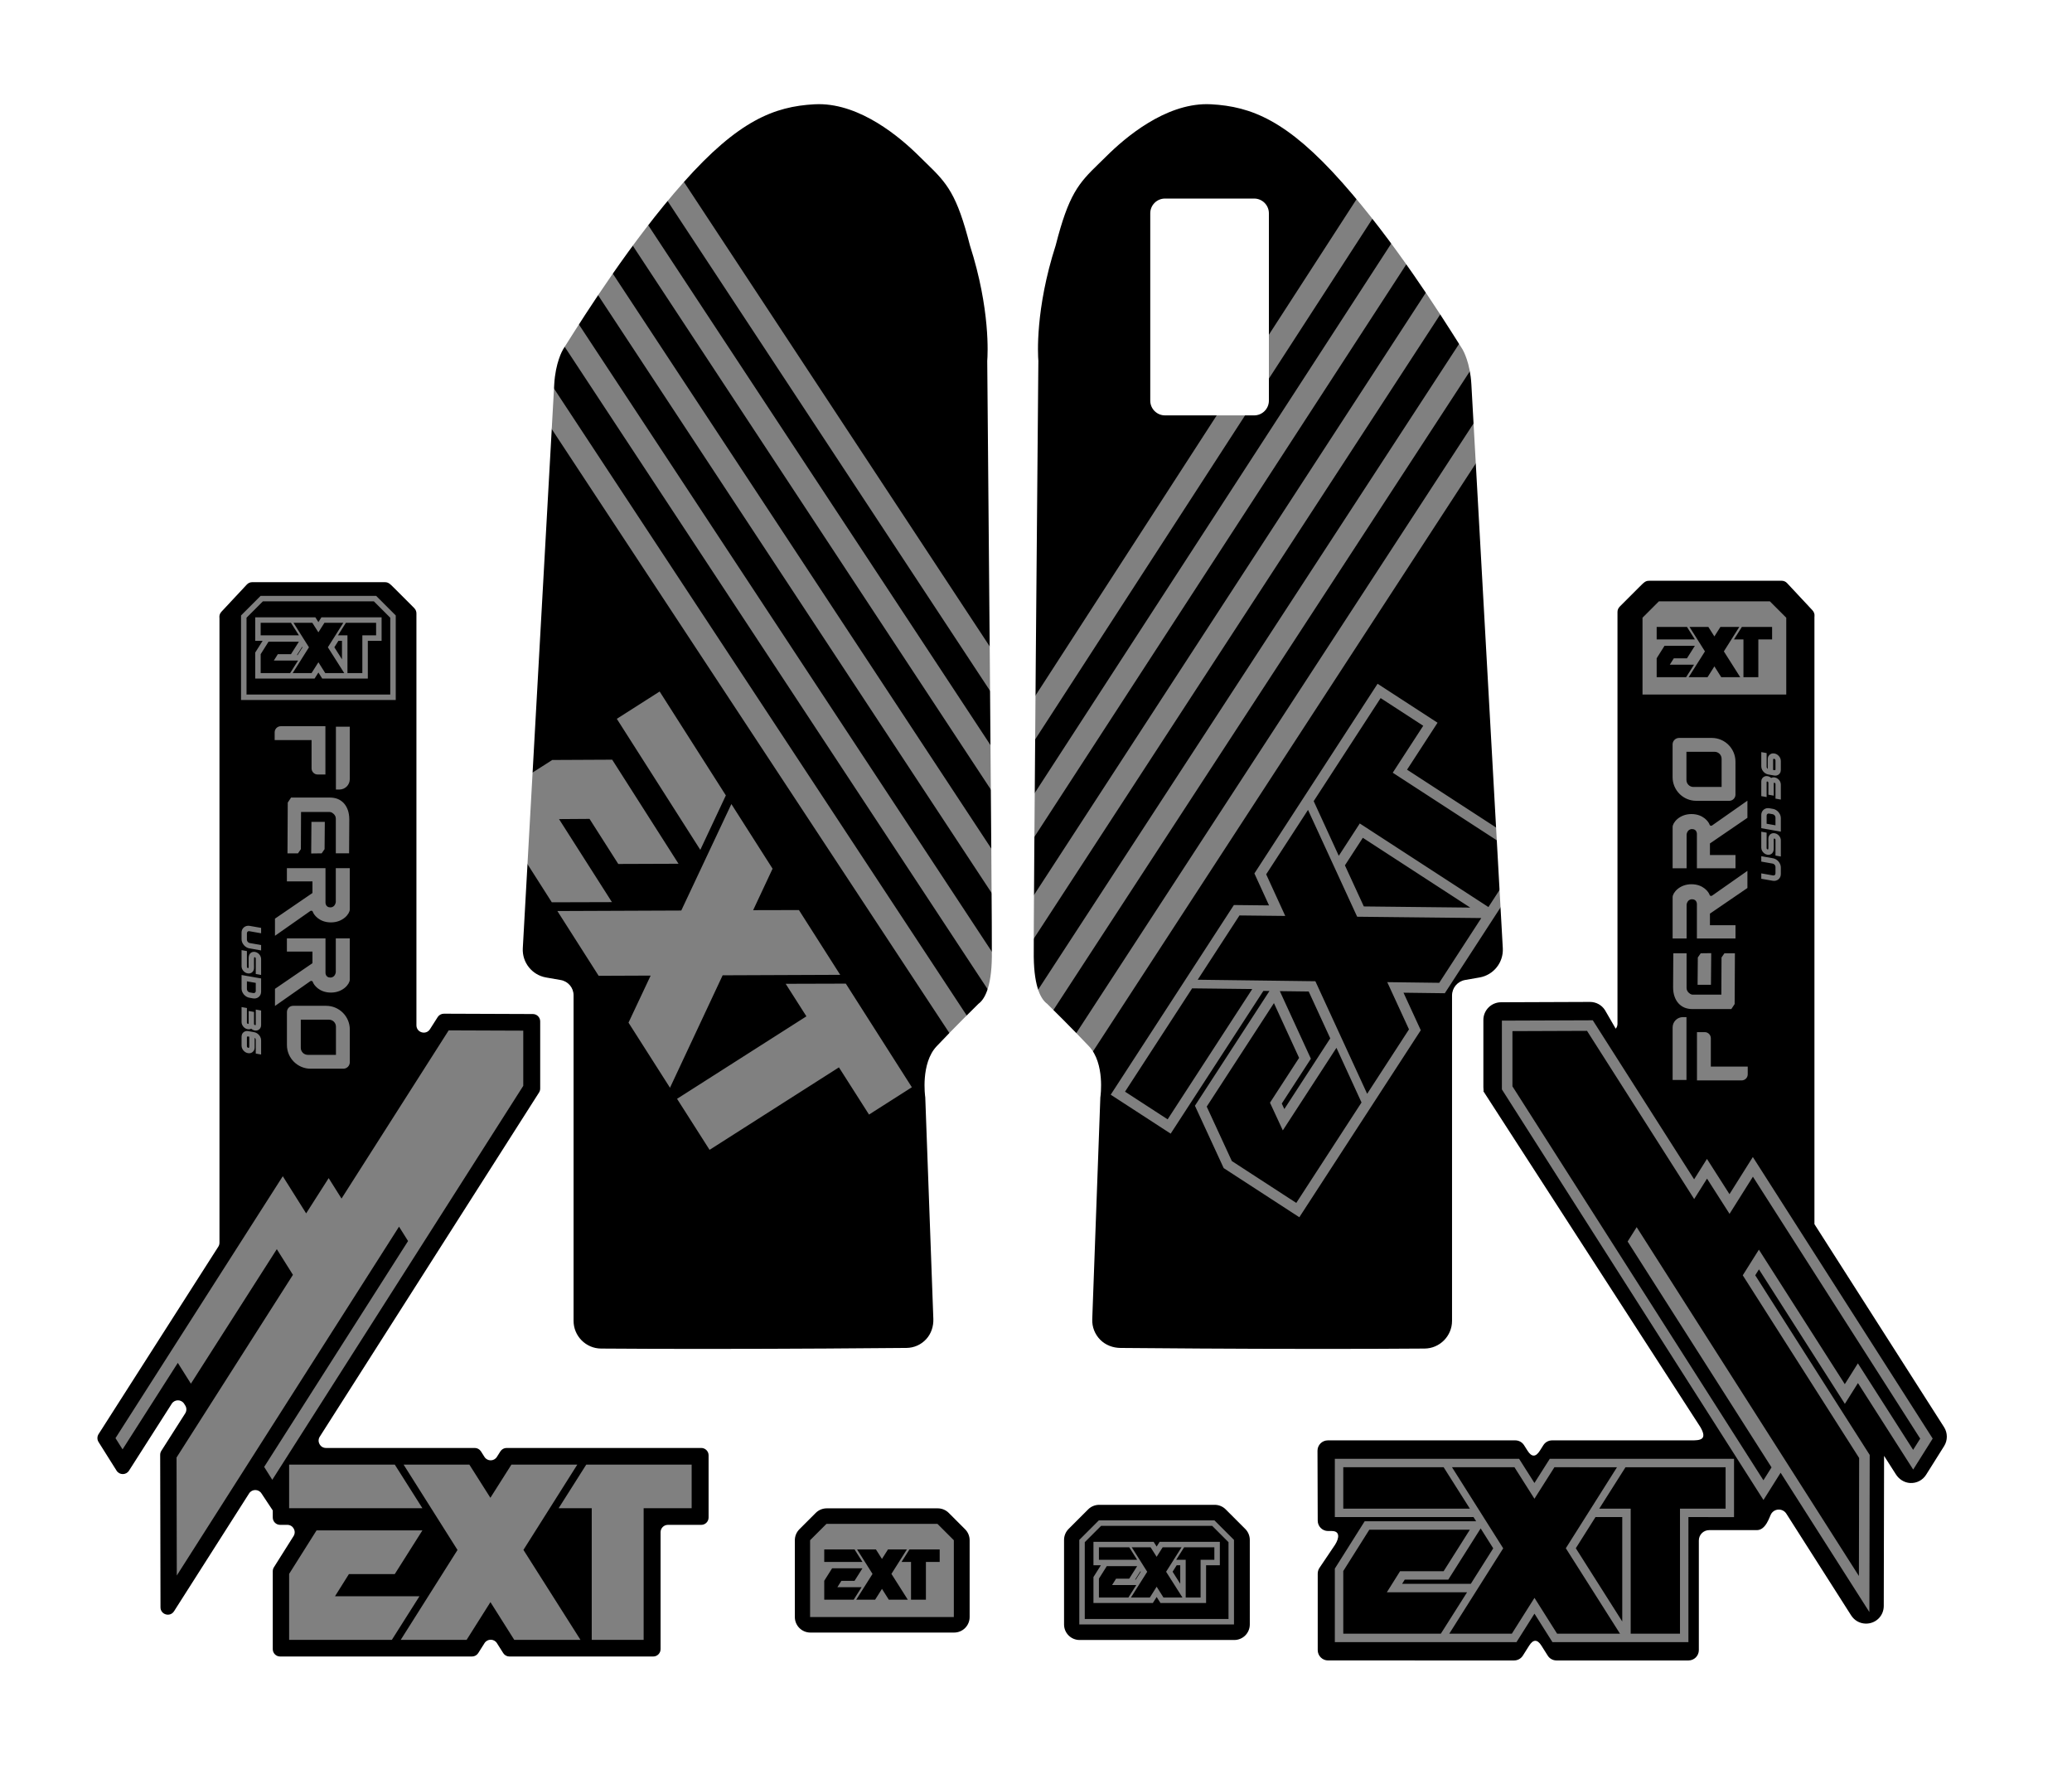 <svg xml:space="preserve" style="enable-background:new 0 0 1134.901 977.13;" viewBox="0 0 1134.901 977.13" height="977.13px" width="1134.901px" y="0px" x="0px" xmlns:xlink="http://www.w3.org/1999/xlink" xmlns="http://www.w3.org/2000/svg" version="1.1">
<rect x="0" y="0" width="1134.901" height="977.13" fill="#808080" stroke="none"/>
<style type="text/css">
	.st0{fill:#FFFFFF;}
</style>
<g id="Layer_1">
	<g id="Background">
	</g>
	<g id="Layer_7">
	</g>
	<g id="Layer_6">
	</g>
	<g id="Layer_5">
	</g>
	<g id="Layer_4">
	</g>
	<g id="Layer_3">
	</g>
	<g id="Layer_2_00000092455439926490081080000006349316879898088074_">
	</g>
	<g id="Layer_1_00000074409401794610048810000005449826379142521474_">
	</g>
</g>
<g id="OVERLAY">
	<g>
		<path d="M819.594,543.384c-2.056,0.33-3.974,1.065-5.674,2.128c-0.592,0.147-1.19,0.281-1.8,0.387
			l-6.146,1.075l-0.003,176.352c0,14.203-11.55,25.844-25.748,25.949c-17.029,0.127-35.938,0.191-56.201,0.191
			c-48.244,0-93.407-0.37-110.585-0.529c-7.149-0.066-13.748-2.779-18.581-7.638
			c-5.127-5.156-7.805-11.993-7.54-19.253l4.453-122.186l0.137-0.917c0.567-4.205,0.491-14.428-3.451-18.595
			c-9.051-9.568-19.287-19.686-22.201-22.553c-7.198-5.779-10.794-16.833-10.987-33.74
			c-0.025-2.174-0.012-7.996,0.03-16.611l0.936,1.422c-0.03-6.472-0.079-14.693-0.141-24.263l-0.654-0.993
			c0.062-9.399,0.138-20.052,0.223-31.588l0.203,0.308c-0.033-4.418-0.067-8.979-0.102-13.636
			c0.679-89.15,1.823-218.354,2.022-240.721c-0.416-5.952-1.324-31.501,9.902-66.57
			c7.418-28.903,13.48-36.938,26.489-49.53c1.246-1.206,2.564-2.481,3.979-3.891
			c11.898-11.855,35.859-31.741,62.677-31.741c1.005,0,2.017,0.027,3.009,0.081
			c24.019,1.325,46.693,9.743,79.308,46.524c1.999,2.254,3.979,4.548,5.942,6.866l-62.783,97.039v19.879h-2.249
			v-97.102h-43.378v97.139h32.742L558.359,394.51c-0.066,8.153-0.13,16.188-0.191,24.02l199.67-308.161
			c3.562,4.468,7.032,8.971,10.387,13.45L557.942,447.837c-0.064,8.479-0.122,16.518-0.174,23.982L776.522,135.148
			c3.803,5.306,7.404,10.483,10.764,15.418l-229.72,353.043c-0.057,10.706-0.078,17.933-0.049,20.412
			c0.013,1.107,0.042,2.186,0.084,3.243l237.625-364.832c4.025,6.119,7.518,11.575,10.366,16.064L562.832,550.825
			c1.547,2.832,3.435,5.139,5.672,6.935c0.708,0.697,1.855,1.828,3.306,3.269l241.007-369.571
			c1.557,4.133,3.276,10.333,3.727,18.345c0.044,0.787,0.179,3.206,0.392,7.002L584.33,573.674
			c2.118,2.179,4.277,4.422,6.374,6.639c0.998,1.054,1.746,2.498,2.3,4.133l225.152-345.74
			c2.767,49.606,8.463,151.773,12.356,221.627l-59.82-38.857l13.611-20.954l3.088-4.754l-4.754-3.089l-23.336-15.158
			l-4.754-3.089l-3.089,4.755l-34.167,52.6l-5.604,8.627l-22.912,35.273l-1.699,2.615l1.299,2.835l6.721,14.669
			l-16.136-0.176l-3.118-0.033l-1.698,2.614l-22.869,35.206l-5.603,8.626h0.002l-34.209,52.665l-3.089,4.754l4.755,3.088
			l23.333,15.157l4.755,3.088l3.088-4.754l46.351-71.357l1.332-2.052l3.335,0.043l-2.302,3.545l-36.814,56.673
			l-1.703,2.623l1.31,2.84l13.75,29.81l0.686,1.487l1.374,0.893l35.305,22.933l4.754,3.088l3.089-4.754
			l33.212-51.13v0.001l5.604-8.627l22.914-35.276l1.702-2.62l-1.306-2.838l-8.152-17.714l19.497,0.248l3.124,0.039
			l1.703-2.62l23.03-35.454l5.616-8.646l9.99-15.379c0.848,15.213,1.556,27.919,2.054,36.846
			C834.351,529.192,828.571,538.763,819.594,543.384z M702.074,604.302l1.398,3.016l23.789-36.623l1.361-2.095
			l-11.804-25.652l-15.816-0.201l1.927,4.193l13.782,29.984l1.304,2.837l-1.701,2.619L702.074,604.302z
			 M693.53,478.776l10.446,22.796l-25.077-0.273l-22.868,35.206l64.218,0.817l0.223,0.004l28.365,61.643
			l22.914-35.276l-11.904-25.867l28.471,0.362l23.03-35.454l-67.989-0.736l-26.917-58.496L693.53,478.776z
			 M702.641,619.006l-7.029-15.164l15.948-24.551l-13.782-29.983l-36.813,56.673l13.75,29.81l35.305,22.934
			l35.729-55.004l-13.733-29.938L702.641,619.006z M779.55,397.434l-23.336-15.159l-36.659,56.435l13.735,29.94
			l11.507-17.715l70.466,45.772l15.911-24.495c-0.089-1.6-0.179-3.221-0.271-4.864l-68.053-44.206L779.55,397.434z
			 M616.22,597.796l23.333,15.156l46.351-71.356l-32.934-0.375L616.22,597.796z M805.304,496.999l-58.841-38.222
			l-8.419,12.961l-1.386,2.134l10.351,22.496L805.304,496.999z M954.942,350.149v20.673h8.154v-20.673h7.542v-6.846
			h-16.556l-4.337,6.846H954.942z M793.262,865.02l-2.544-0l-21.301-0.001l-1.44,2.294l35.586,0.001
			l2.035,0l12.29-19.452l-6.882-10.897l-2.01,3.178l-14.372,22.726L793.262,865.02z M924.008,343.303h-16.598
			v6.845h20.934L924.008,343.303z M970.953,445.865l-1.943-0.343c-0.398-0.07-0.71,0.001-0.98,0.222
			c-0.267,0.22-0.391,0.502-0.391,0.891v4.45l4.848,0.855v-4.276c0-0.417-0.148-0.794-0.453-1.153
			C971.729,446.151,971.374,445.94,970.953,445.865z M759.62,871.933l7.243-11.533l23.855,0.001l14.372-22.726
			l-55.068-0.002l-14.268,22.627l-0.001,34.305l53.445,0.002l14.363-22.672L759.62,871.933z M914.617,363.976
			l2.187-3.482h7.203l4.339-6.862h-16.627l-4.308,6.832v10.358h16.137l4.336-6.846H914.617z M939.032,364.899
			l3.741,5.923h10.401l-8.96-14.126l8.461-13.393h-10.348l-3.303,5.21l-3.305-5.21h-10.328l8.438,13.359
			l0.029,0.046l-8.916,14.114h10.349L939.032,364.899z M1069.499,794.908l-9.868,15.69
			c-2.828,4.496-7.689,7.181-13.001,7.181c0,0,0,0-0.001,0c-0.284,0-0.57-0.008-0.857-0.023
			c-3.015-0.165-5.904-1.26-8.324-3.078l-0.136,64.749c-0.016,8.599-6.781,15.335-15.402,15.335
			c-5.245,0-10.071-2.658-12.91-7.112l-34.695-54.448c-1.431,3.348-4.825,10.368-12.155,10.368h-26.126v60.028
			c0,6.252-5.086,11.338-11.338,11.338h-72.307c-3.914,0-7.498-1.976-9.587-5.284l-2.019-3.195l-2.019,3.197
			c-2.088,3.307-5.672,5.282-9.586,5.282l-101.893-0.001c-6.252,0-11.338-5.086-11.338-11.338v-41.877
			c0-2.143,0.604-4.232,1.745-6.045l8.349-12.395c-4.219-1.652-10.094-5.764-10.094-10.562l-0.124-38.3
			c0-6.252,5.086-11.338,11.338-11.338l102.67-0.002c3.905,0,7.485,1.969,9.576,5.268l0.505,0.795l0.504-0.796
			c2.091-3.298,5.671-5.267,9.577-5.267h75.509l-117.286-181.468c-0.381-0.449-0.739-0.995-1.06-1.653
			l-0.314-0.489l0.015-1.472l-0.019-0.176c-0.065-0.596-0.162-1.495-0.162-2.503v-36.785
			c0-5.485,2.909-10.301,7.256-13.019c2-0.495,3.899-1.214,5.674-2.128c0.776-0.124,1.565-0.209,2.375-0.212
			l48.735-0.185c3.485,0,6.771,1.14,9.421,3.176V335.108c0-2.416,0.894-4.731,2.519-6.518l0.47-0.518
			l10.613-10.612c3.077-3.076,5.106-5.104,9.594-5.104h72.415c2.675,0,5.256,1.121,7.083,3.076l13.857,14.841
			c2.022,2.165,2.988,4.987,2.664,7.762v330.655l70.105,109.766C1072.631,783.441,1072.653,789.9,1069.499,794.908z
			 M899.658,380.32h35.449h7.835h35.449v-42.052l-8.957-8.957H942.942h-7.835h-26.492l-8.957,8.957V380.32z
			 M972.488,474.709v3.567c0,0.388-0.124,0.671-0.391,0.891c-0.27,0.222-0.58,0.292-0.973,0.223l-6.416-1.131v2.947
			l6.245,1.102c1.176,0.204,2.231-0.048,3.154-0.771c0.871-0.753,1.312-1.734,1.312-2.917v-3.568
			c0-1.149-0.421-2.248-1.265-3.28c-0.866-0.978-1.886-1.577-3.03-1.778l-6.417-1.132v2.947l6.245,1.102
			c0.422,0.074,0.776,0.286,1.082,0.646C972.34,473.914,972.488,474.292,972.488,474.709z M975.419,469.024v-8.852
			c0-0.472-0.098-0.944-0.29-1.403c-0.189-0.45-0.46-0.871-0.808-1.251c-0.393-0.421-0.852-0.749-1.369-0.974
			c-0.488-0.211-1.009-0.3-1.51-0.31c-1.113,0.037-1.941,0.521-2.469,1.456
			c-0.185,0.359-0.301,0.739-0.344,1.131c-0.039,0.349-0.053,0.692-0.043,1.024
			c0.004,0.127,0.006,0.251,0.006,0.384c0.009,0.366,0.016,0.735,0.021,1.099v0.23
			c0.009,0.758,0.007,1.513-0.007,2.283v0.163c0,0.29-0.013,0.552-0.041,0.785
			c-0.016,0.14-0.053,0.24-0.075,0.266c-0.086,0.075-0.169,0.1-0.29,0.075c-0.154-0.026-0.279-0.103-0.395-0.239
			c-0.115-0.135-0.168-0.267-0.168-0.416v-8.514l-2.932-0.517v8.688c0,0.615,0.152,1.21,0.453,1.769
			c0.294,0.546,0.694,1.017,1.19,1.4c0.504,0.388,1.069,0.64,1.68,0.749
			c0.496,0.087,0.977,0.066,1.427-0.065c0.463-0.131,0.862-0.363,1.203-0.702
			c0.414-0.448,0.671-0.955,0.766-1.507c0.085-0.489,0.123-0.967,0.113-1.408V464.23
			c0.019-0.787,0.021-1.573,0.007-2.348v-0.23c-0.004-0.388-0.011-0.769-0.02-1.132
			c0-0.133-0.002-0.266-0.008-0.412c-0.022-0.354,0.01-0.633,0.074-0.784c0.036-0.064,0.082-0.122,0.237-0.126
			c0.181-0.031,0.332,0.065,0.462,0.204c0.132,0.15,0.196,0.29,0.196,0.429v8.677L975.419,469.024z
			 M975.419,455.404v-7.397c0-1.15-0.422-2.247-1.265-3.273c-0.866-0.983-1.885-1.584-3.03-1.786l-1.943-0.342
			c-0.266-0.047-0.526-0.07-0.779-0.07c-0.872,0-1.668,0.279-2.383,0.84c-0.871,0.754-1.312,1.735-1.312,2.918
			v7.223L975.419,455.404z M975.419,437.846v-8.206c0-0.616-0.152-1.21-0.454-1.768
			c-0.295-0.548-0.695-1.019-1.19-1.4c-0.503-0.388-1.068-0.64-1.68-0.748
			c-0.44-0.077-0.86-0.073-1.252,0.014c-0.252,0.056-0.489,0.141-0.708,0.255
			c-0.221-0.197-0.46-0.369-0.713-0.513c-0.379-0.218-0.789-0.366-1.22-0.443
			c-0.208-0.037-0.413-0.055-0.611-0.055c-0.398,0-0.777,0.074-1.13,0.222c-0.531,0.222-0.96,0.576-1.277,1.053
			c-0.316,0.476-0.477,1.037-0.477,1.668v8.032l2.932,0.517v-8.206c0-0.139,0.043-0.203,0.105-0.254
			c0.054-0.045,0.129-0.086,0.286-0.059c0.158,0.027,0.286,0.104,0.402,0.241c0.115,0.135,0.169,0.267,0.169,0.416
			v6.571l2.931,0.517v-6.744c0-0.148,0.051-0.21,0.104-0.254c0.054-0.045,0.13-0.089,0.286-0.06
			c0.154,0.027,0.281,0.104,0.397,0.24c0.115,0.135,0.168,0.267,0.168,0.416v8.032L975.419,437.846z M975.419,421.653
			v-4.933c0-0.647-0.161-1.272-0.477-1.858c-0.31-0.574-0.731-1.069-1.25-1.47
			c-0.529-0.41-1.123-0.674-1.767-0.788c-0.66-0.115-1.274-0.057-1.827,0.176
			c-0.556,0.234-1.005,0.605-1.337,1.102c-0.333,0.498-0.501,1.087-0.501,1.75v5.388
			c-0.111-0.071-0.215-0.163-0.311-0.277c-0.209-0.245-0.31-0.503-0.31-0.788v-7.576l-2.932-0.517v7.751
			c0,0.705,0.175,1.386,0.521,2.026c0.339,0.625,0.798,1.165,1.365,1.606c0.576,0.447,1.224,0.736,1.927,0.859
			l3.4,0.6c0.821,0.103,1.556-0.061,2.196-0.49c0.579-0.396,0.975-0.948,1.175-1.642
			C975.376,422.274,975.419,421.965,975.419,421.653z M929.493,574.178v17.464h7.582h16.863
			c1.851,0,3.351-1.5,3.351-3.35v-4.237H937.075v-15.509c0-1.85-1.5-3.35-3.35-3.35h-4.237v8.983H929.493z
			 M936.587,506.659v-6.351l20.53-14.039v-9.387l-19.38,13.591c0,0-1.022,0.585-1.417-0.625
			c-0.395-1.212-3.256-5.635-9.864-5.635c-6.611,0-10.307,4.736-10.307,7.061v22.627h7.659v-18.511
			c0,0,0.268-2.949,3.001-2.949c2.728,0,2.641,2.684,2.641,2.684v18.776h21.139v-7.242H936.587z M931.538,522.028
			l-1.589,2.293l-0.128,14.945h5.502h1.821l0.141-17.316L931.538,522.028z M936.587,468.228v-6.351l20.53-14.039
			v-9.386l-19.38,13.59c0,0-1.022,0.585-1.417-0.625c-0.395-1.212-3.256-5.635-9.864-5.635
			c-6.611,0-10.307,4.736-10.307,7.061v22.627h7.659V456.959c0,0,0.268-2.949,3.001-2.949
			c2.728,0,2.641,2.683,2.641,2.683v18.776h21.139v-7.243H936.587z M950.57,417.086
			c0-7.177-5.818-12.996-12.996-12.996h-17.878c-1.97,0-3.566,1.597-3.566,3.566v17.905
			c0,7.162,5.806,12.968,12.968,12.968h18.058c1.886,0,3.415-1.529,3.415-3.415V417.086z M916.149,591.388h7.588
			v-34.421h-1.924c-3.128,0-5.664,2.536-5.664,5.664V591.388z M926.96,552.567h15.842h4.369h1.132l1.822-2.741
			l0.141-27.798h-5.747l-1.589,2.293l-0.093,20.354h-15.671c-0.513,0-1.056-0.226-1.385-0.427
			c-0.295-0.186-0.584-0.407-0.857-0.669c-0.328-0.309-0.601-0.684-0.811-1.112
			c-0.181-0.367-0.285-0.749-0.308-1.267l-0.02-0.091v-19.081h-7.267l-0.113,18.521
			c0.002,1.946,0.273,3.689,0.803,5.18c0.52,1.467,1.252,2.719,2.173,3.73
			c0.908,0.996,2.003,1.77,3.253,2.301C923.902,552.296,925.432,552.567,926.96,552.567z M949.79,798.848H945.17
			l-51.11-0.002l0,0l-8.383-0.001l-34.274-0.001h-2.541l-1.361,2.146l-7.04,11.104l-7.043-11.105l-1.361-2.145
			l-2.541-0l-34.208-0.001h-8.382l0.001,0.002l-51.172-0.002l-4.62-0l-0,4.62l-0.001,22.672v4.619
			l4.619,0l69.335,0.002h1.994l1.452,2.298h-3.445l-55.068-0.002h-2.549l-1.359,2.156l-14.268,22.627
			l-0.712,1.129v1.335l-0.001,34.305l-0.001,4.62l4.62,0l49.681,0.002l-0.001,0l8.383,0.001l34.276,0.001
			h2.546l1.36-2.152l8.487-13.433l8.484,13.434l1.359,2.153l2.546,0l34.45,0.001l8.401,0l24.46,0
			h4.62l0-4.62l0.002-63.849l20.361,0.001l4.619,0l0.001-4.62l0.001-22.675L949.79,798.848z
			 M1058.596,787.767l-1.972-3.086l-91.631-143.422l-4.905-7.678l-4.851,7.712l-7.946,12.631l-7.427-11.626
			l-4.905-7.677l-4.852,7.711l-2.183,3.47l-53.79-84.409l-1.71-2.684l-3.183,0.012l-40.852,0.154l-5.754,0.021
			v5.754v30.222v1.684l0.905,1.42l137.469,215.728l4.902,7.693l4.858-7.722l4.442-7.061l0.092-0.146l38.009,59.647
			l10.606,16.644l0.041-19.737l0.134-64.61l0.004-1.69l-0.909-1.425l-61.786-96.958l2.037-3.237l42.149,65.974
			l4.905,7.677l4.851-7.711l2.315-3.68l25.358,39.691l4.905,7.678l4.852-7.711l3.871-6.153L1058.596,787.767z
			 M735.756,803.462l-0.001,22.672l69.335,0.002l-14.362-22.672L735.756,803.462z M875.97,826.141l17.213,0.001
			l-0.002,68.469l27.006,0l0.002-68.469l24.98,0.001l0.001-22.675l-54.836-0.002L875.97,826.141z
			 M885.677,803.466l-34.274-0.001l-10.941,17.256l-10.944-17.257l-34.208-0.001l27.945,44.246l0.097,0.154
			l-29.534,46.744l34.276,0.001l12.393-19.616l12.39,19.617l34.45,0.001l-29.675-46.787L885.677,803.466z
			 M873.896,830.76l-10.778,17.058l25.443,40.116l0.002-57.174l-12.594-0H873.896z M947.329,664.712
			l-12.332-19.303l-7.041,11.192l-58.692-92.103l-40.852,0.154v30.222l137.469,215.728l4.442-7.061l-78.815-123.684
			l4.95-7.868l121.727,191.025l0.133-64.61l-63.751-100.043l8.836-14.045l47.054,73.651l7.167-11.391l30.263,47.368
			l3.872-6.154l-91.631-143.422L947.329,664.712z M939.129,411.678h-15.411v15.44c0,2.112,1.712,3.824,3.824,3.824
			h15.44v-15.411C942.982,413.403,941.257,411.678,939.129,411.678z M971.755,415.522
			c-0.216-0.037-0.33,0.027-0.405,0.089c-0.077,0.064-0.156,0.157-0.156,0.364v5.654
			c0.229,0.044,0.451,0.081,0.674,0.112c0.056,0.009,0.108,0.014,0.158,0.014c0.126,0,0.231-0.03,0.327-0.091
			c0.08-0.071,0.136-0.188,0.136-0.352v-4.933c0-0.193-0.071-0.371-0.219-0.545
			C972.12,415.659,971.952,415.557,971.755,415.522z M159.378,341.056h-16.598v6.845h20.934L159.378,341.056z
			 M149.986,361.729l2.187-3.482h7.203l4.339-6.862h-16.627l-4.308,6.832v10.358h16.137l4.336-6.846H149.986z
			 M190.312,347.902v20.673h8.154v-20.673h7.542v-6.846h-16.556l-4.336,6.846H190.312z M187.312,361.032v-10.13
			h-1.939l-2.239,3.544L187.312,361.032z M168.601,577.641h15.411v-15.44c0-2.112-1.712-3.824-3.824-3.824h-15.44
			v15.411C164.748,575.916,166.473,577.641,168.601,577.641z M135.705,567.565c-0.126,0-0.23,0.03-0.327,0.091
			c-0.08,0.071-0.136,0.187-0.136,0.352v4.932c0,0.193,0.071,0.371,0.219,0.545
			c0.148,0.175,0.317,0.277,0.514,0.312c0.216,0.037,0.33-0.027,0.405-0.089c0.077-0.064,0.156-0.157,0.156-0.364
			v-5.654c-0.229-0.044-0.451-0.081-0.674-0.112C135.807,567.569,135.755,567.565,135.705,567.565z M303.209,554.377
			l0.001,46.65c-0.267,0.621-0.578,1.225-0.945,1.801L186.558,784.403l73.325-0.001
			c3.312,0,6.412,1.282,8.718,3.526c2.307-2.244,5.407-3.526,8.719-3.526h106.62
			c6.906,0,12.525,5.619,12.525,12.525v34.066c0,6.906-5.619,12.525-12.525,12.525h-13.775v59.56
			c0,6.906-5.619,12.524-12.525,12.524h-78.771c-4.11,0-7.892-1.973-10.238-5.309
			c-2.346,3.336-6.127,5.309-10.238,5.309H153.27c-6.906,0-12.525-5.618-12.525-12.524v-42.688
			c0-2.365,0.666-4.675,1.928-6.677l6.801-10.786c-5.057-1.611-8.729-6.354-8.729-11.938v-1.3l-0.996-1.5
			l-37.413,58.712c-2.315,3.632-6.247,5.801-10.519,5.801c-6.916,0-12.555-5.61-12.569-12.506l-0.15-72.522
			l-1.447,2.264c-2.312,3.62-6.258,5.782-10.554,5.782c-4.332,0-8.295-2.189-10.602-5.856l-9.872-15.694
			c-2.568-4.081-2.551-9.346,0.047-13.412l64.881-101.553V338.941c-0.329-3.569,0.872-7.087,3.317-9.706
			l13.968-14.958c2.361-2.528,5.697-3.977,9.154-3.977h72.415c5.662,0,8.28,2.617,11.594,5.93l10.52,10.52
			c0.098,0.098,0.193,0.198,0.286,0.3l0.381,0.42c2.093,2.301,3.25,5.293,3.25,8.417v212.539
			c1.93-1.179,4.175-1.825,6.526-1.825l48.788,0.185C296.88,546.804,301.294,549.934,303.209,554.377z
			 M132.028,383.32h3h35.449h7.835h35.449h3v-3v-42.052v-1.243l-0.879-0.879l-8.957-8.957l-0.879-0.879h-1.243h-26.492
			h-7.835h-26.492h-1.243l-0.879,0.879l-8.957,8.957l-0.879,0.879v1.243v42.052V383.32z M178.238,415.141v-17.464
			h-7.582h-16.863c-1.851,0-3.351,1.5-3.351,3.35v4.237h20.214v15.509c0,1.85,1.5,3.35,3.35,3.35h4.237v-8.983
			H178.238z M171.143,482.661v6.351l-20.53,14.039v9.387l19.38-13.591c0,0,1.022-0.585,1.417,0.625
			c0.395,1.212,3.256,5.635,9.864,5.635c6.611,0,10.307-4.736,10.307-7.061v-22.627h-7.659v18.511
			c0,0-0.267,2.949-3.001,2.949c-2.728,0-2.641-2.684-2.641-2.684V475.418h-21.138v7.243H171.143z M176.192,467.291
			l1.589-2.293l0.128-14.944h-5.501h-1.821l-0.141,17.315L176.192,467.291z M180.771,436.752h-15.842h-4.369h-1.132
			l-1.822,2.741l-0.141,27.798h5.747l1.589-2.293l0.093-20.354h15.671c0.513,0,1.056,0.226,1.384,0.427
			c0.296,0.186,0.584,0.407,0.857,0.669c0.328,0.31,0.601,0.684,0.811,1.112c0.181,0.367,0.286,0.749,0.308,1.267
			l0.02,0.091v19.081h7.267l0.113-18.521c-0.002-1.946-0.273-3.689-0.803-5.18
			c-0.52-1.467-1.252-2.719-2.173-3.73c-0.908-0.996-2.003-1.771-3.253-2.301
			C183.828,437.023,182.298,436.752,180.771,436.752z M185.917,432.352c3.128,0,5.664-2.536,5.664-5.664V397.931h-7.588
			v34.421H185.917z M150.613,550.868l19.38-13.591c0,0,1.022-0.585,1.417,0.625c0.395,1.212,3.256,5.635,9.864,5.635
			c6.611,0,10.307-4.736,10.307-7.061v-22.627h-7.659v18.511c0,0-0.267,2.949-3.001,2.949
			c-2.728,0-2.641-2.684-2.641-2.684v-18.776h-21.138v7.243h14.002v6.351l-20.53,14.039V550.868z M157.16,572.233
			c0,7.177,5.818,12.996,12.996,12.996h17.878c1.97,0,3.566-1.597,3.566-3.567v-17.905
			c0-7.162-5.806-12.968-12.968-12.968h-18.057c-1.886,0-3.415,1.529-3.415,3.414V572.233z M135.243,514.61v-3.567
			c0-0.387,0.124-0.671,0.391-0.89c0.27-0.222,0.58-0.292,0.973-0.223l6.416,1.131v-2.947l-6.245-1.102
			c-1.176-0.204-2.232,0.048-3.154,0.771c-0.871,0.753-1.312,1.734-1.312,2.917v3.568
			c0,1.148,0.421,2.248,1.265,3.28c0.866,0.978,1.886,1.577,3.03,1.778l6.417,1.132v-2.947l-6.245-1.102
			c-0.422-0.074-0.776-0.286-1.082-0.646C135.391,515.405,135.243,515.028,135.243,514.61z M140.091,569.364v7.576
			l2.932,0.517v-7.75c0-0.705-0.175-1.386-0.521-2.027c-0.339-0.625-0.798-1.165-1.365-1.606
			c-0.576-0.447-1.224-0.736-1.927-0.859l-3.4-0.599c-0.821-0.103-1.556,0.061-2.196,0.489
			c-0.579,0.396-0.975,0.948-1.175,1.642c-0.084,0.298-0.127,0.606-0.127,0.919v4.932
			c0,0.647,0.16,1.272,0.477,1.858c0.31,0.574,0.731,1.069,1.25,1.47c0.529,0.41,1.123,0.674,1.766,0.788
			c0.66,0.115,1.274,0.057,1.827-0.176c0.555-0.234,1.005-0.605,1.337-1.102c0.333-0.498,0.501-1.087,0.501-1.75
			v-5.388c0.111,0.072,0.215,0.164,0.311,0.277C139.989,568.821,140.091,569.079,140.091,569.364z M143.023,561.394
			v-8.032l-2.932-0.517v8.206c0,0.139-0.043,0.203-0.105,0.255c-0.054,0.045-0.129,0.086-0.286,0.059
			s-0.286-0.104-0.402-0.241c-0.115-0.135-0.168-0.267-0.168-0.416v-6.571l-2.931-0.517v6.744
			c0,0.148-0.051,0.21-0.104,0.255c-0.054,0.045-0.13,0.089-0.286,0.06c-0.154-0.027-0.281-0.104-0.397-0.24
			c-0.115-0.135-0.168-0.267-0.168-0.416v-8.031l-2.932-0.517v8.206c0,0.616,0.152,1.21,0.453,1.768
			c0.295,0.548,0.695,1.019,1.19,1.401c0.503,0.387,1.068,0.639,1.68,0.748
			c0.439,0.077,0.86,0.073,1.252-0.015c0.252-0.056,0.489-0.141,0.708-0.254c0.221,0.197,0.459,0.369,0.713,0.512
			c0.378,0.218,0.789,0.366,1.22,0.443c0.208,0.037,0.413,0.055,0.611,0.055c0.398,0,0.777-0.074,1.13-0.222
			c0.531-0.222,0.96-0.576,1.277-1.053C142.862,562.586,143.023,562.025,143.023,561.394z M143.023,543.026v-7.223
			l-10.711-1.889v7.397c0,1.15,0.422,2.247,1.265,3.273c0.866,0.983,1.885,1.583,3.03,1.786l1.943,0.342
			c0.266,0.047,0.526,0.07,0.779,0.07c0.872,0,1.668-0.278,2.383-0.839
			C142.581,545.191,143.023,544.209,143.023,543.026z M143.023,533.875v-8.688c0-0.615-0.152-1.21-0.453-1.769
			c-0.294-0.546-0.694-1.017-1.19-1.4c-0.504-0.388-1.07-0.64-1.68-0.749
			c-0.496-0.087-0.977-0.066-1.427,0.065c-0.463,0.131-0.863,0.363-1.203,0.702
			c-0.414,0.448-0.671,0.955-0.766,1.507c-0.085,0.489-0.123,0.967-0.113,1.408v0.137
			c-0.019,0.787-0.021,1.573-0.007,2.348v0.23c0.005,0.388,0.011,0.77,0.02,1.132
			c0,0.133,0.002,0.266,0.008,0.412c0.022,0.354-0.01,0.633-0.074,0.784c-0.036,0.064-0.082,0.122-0.237,0.126
			c-0.181,0.031-0.331-0.065-0.462-0.204c-0.132-0.15-0.196-0.29-0.196-0.429v-8.677l-2.932-0.517v8.852
			c0,0.472,0.097,0.944,0.29,1.403c0.189,0.45,0.459,0.871,0.808,1.251c0.392,0.422,0.852,0.749,1.369,0.974
			c0.488,0.211,1.009,0.3,1.51,0.31c1.113-0.037,1.94-0.521,2.468-1.456c0.185-0.359,0.301-0.739,0.344-1.131
			c0.038-0.349,0.053-0.692,0.043-1.024c-0.004-0.127-0.006-0.251-0.006-0.384c-0.009-0.366-0.016-0.735-0.021-1.099
			v-0.23c-0.009-0.758-0.007-1.513,0.007-2.283v-0.163c0-0.29,0.013-0.552,0.041-0.785
			c0.016-0.139,0.053-0.24,0.075-0.266c0.086-0.075,0.169-0.1,0.29-0.075c0.154,0.026,0.279,0.103,0.395,0.239
			c0.115,0.135,0.168,0.266,0.168,0.416v8.515L143.023,533.875z M214.635,897.982l15.121-23.871h-46.263
			l7.625-12.143h25.116l15.131-23.927h-57.977l-15.021,23.823v36.117H214.635z M321.11,802.024l-15.122,23.873
			h18.123v72.086h28.432v-72.086h26.3v-23.873H321.11z M221.065,802.024l29.423,46.583l0.102,0.162l-31.093,49.214
			h36.087l13.047-20.653l13.045,20.653h36.27l-31.244-49.258l29.505-46.702h-36.085l-11.519,18.169l-11.523-18.169
			H221.065z M158.366,802.025v23.87h72.998l-15.122-23.87H158.366z M286.606,564.387l-40.852-0.154l-58.692,92.102
			l-7.041-11.191l-12.332,19.303l-12.798-20.343L63.26,787.526l3.871,6.154l30.263-47.369l7.167,11.391
			l47.054-73.651l8.836,14.044L96.7,798.138l0.133,64.611l121.727-191.025l4.95,7.868l-78.815,123.684
			l4.443,7.061l137.469-215.728V564.387z M135.243,541.655c0,0.417,0.148,0.794,0.453,1.153
			c0.306,0.36,0.661,0.572,1.082,0.646l1.943,0.343c0.398,0.07,0.71-0.001,0.98-0.222
			c0.267-0.22,0.39-0.502,0.39-0.891v-4.45l-4.848-0.855V541.655z M174.402,362.652l3.741,5.923h10.401
			l-8.96-14.126l8.461-13.393h-10.348l-3.304,5.21l-3.304-5.21h-10.328l8.438,13.359l0.029,0.046l-8.917,14.114
			h10.349L174.402,362.652z M170.477,380.32h-35.449v-42.052l8.957-8.957h26.492h7.835h26.492l8.957,8.957v42.052
			h-35.449H170.477z M160.312,371.575h10.349h1.653l0.883-1.398l1.205-1.908l1.205,1.907l0.883,1.398h1.654h9.169h3
			h8.154h3v-3v-17.673h4.542h3v-3v-6.846v-3h-3h-12.518h-5.444h-10.348h-1.65l-0.883,1.394l-0.77,1.215
			l-0.77-1.215l-0.883-1.393h-1.65h-10.328h-5.443l0.001,0.001h-12.538h-3v3v6.845v3h3h1.066l-3.603,5.715
			l-0.462,0.733v0.867v10.358v3h3h12.087v0H160.312z M165.68,354.461l-0.18-0.285l-2.879,4.554h0.363
			L165.68,354.461z M534.472,831.409c3.213,3.216,4.981,7.486,4.981,12.027v42.053
			c0,9.378-7.63,17.008-17.008,17.008H443.713c-9.378,0-17.008-7.63-17.008-17.008v-42.053
			c0-4.543,1.769-8.813,4.981-12.026l8.957-8.956c3.21-3.213,7.482-4.982,12.026-4.982h60.819
			c4.543,0,8.815,1.769,12.026,4.981L534.472,831.409z M522.446,843.437l-8.957-8.957h-26.492h-7.835h-26.492
			l-8.957,8.957v42.052h35.449h7.835h35.449V843.437z M468.063,848.472h-16.598v6.845h20.934L468.063,848.472z
			 M458.671,869.145l2.187-3.482h7.203l4.339-6.862h-16.627l-4.308,6.832v10.358h16.137l4.336-6.846H458.671z
			 M493.8,855.318h5.197v20.673h8.154v-20.673h7.542v-6.846h-16.556L493.8,855.318z M496.731,848.472h-10.348
			l-3.303,5.21l-3.305-5.21h-10.328l8.438,13.359l0.029,0.046l-8.916,14.114h10.349l3.742-5.923l3.741,5.923
			h10.401l-8.96-14.126L496.731,848.472z M647.182,847.297h-10.348l-3.303,5.21l-3.305-5.21h-10.328l8.438,13.359
			l0.029,0.046l-8.916,14.114h10.349l3.742-5.923l3.741,5.923h10.401l-8.96-14.126L647.182,847.297z M624.816,860.702
			l-0.18-0.285l-2.88,4.554h0.363L624.816,860.702z M609.122,867.97l2.187-3.482h7.203l4.339-6.862h-16.627
			l-4.308,6.832v10.358h16.137l4.336-6.846H609.122z M644.251,854.143h5.197v20.673h8.154v-20.673h7.542v-6.846
			H648.588L644.251,854.143z M644.51,857.143l-2.239,3.543l4.177,6.586v-10.13H644.51z M687.923,831.24
			c3.212,3.21,4.981,7.481,4.981,12.026v46.295c0,9.378-7.63,17.008-17.008,17.008h-84.732
			c-9.378,0-17.008-7.63-17.008-17.008v-46.295c0-4.539,1.767-8.808,4.975-12.02l10.72-10.722
			c3.215-3.213,7.485-4.981,12.027-4.981h63.305c4.543,0,8.813,1.769,12.026,4.981L687.923,831.24z M675.897,843.266
			l-0.879-0.879l-8.957-8.957l-0.879-0.879H663.94h-26.492h-7.835h-26.492h-1.243l-0.879,0.879l-8.957,8.957
			l-0.879,0.879v1.243v42.052v3h3h35.449h7.835h35.449h3v-3v-42.052V843.266z M663.94,835.552l8.957,8.957v42.052
			h-35.449h-7.835h-35.449v-42.052l8.957-8.957h26.492h7.835H663.94z M665.144,844.297h-12.518h-5.444h-10.348h-1.65
			l-0.883,1.394l-0.77,1.215l-0.771-1.215l-0.883-1.393h-1.65h-10.328h-5.443l0,0h-12.538h-3v3v6.846v3h3
			h1.066l-3.603,5.715l-0.462,0.733v0.867v10.358v3h3h12.087l-0,0h5.444h10.349h1.653l0.883-1.398
			l1.205-1.907l1.205,1.907l0.883,1.398h1.653h9.169h3h8.154h3v-3v-17.673h4.542h3v-3v-6.846v-3H665.144z
			 M618.514,847.297h-16.598v6.846h20.934L618.514,847.297z M279.741,441.153l0.213-3.823
			C279.882,438.614,279.811,439.889,279.741,441.153z M278.943,455.47l0.659-11.821
			C279.375,447.714,279.155,451.663,278.943,455.47z M322.175,153.436L553.876,505.287
			c0.051,9.8,0.068,16.417,0.041,18.77c-0.05,4.389-0.335,8.374-0.846,11.984L311.637,169.409
			c-3.04,4.705-5.661,8.839-7.794,12.213L547.842,552.15c-1.395,2.248-3.027,4.133-4.913,5.647
			c-1.294,1.273-4.019,3.965-7.424,7.383L295.954,201.408c-0.45,2.483-0.804,5.217-0.973,8.221
			c-0.065,1.151-0.326,5.832-0.739,13.227l231.779,351.971c-1.774,1.831-3.559,3.692-5.293,5.524
			c-3.941,4.168-4.016,14.398-3.434,18.699l0.121,0.823l4.446,121.963c0.258,7.078-2.122,13.732-6.702,18.738
			c-4.871,5.322-11.521,8.29-18.727,8.357c-17.19,0.161-62.447,0.535-111.286,0.535
			c-20.259,0-39.161-0.065-56.182-0.191c-14.199-0.105-25.753-11.748-25.754-25.953l-0.002-122.296
			c0.666-1.552,1.019-3.225,1.019-4.932v-36.785c0-1.75-0.366-3.417-1.019-4.933v-7.403l-6.147-1.075
			c-13.075-2.287-22.379-14.004-21.641-27.256l0.601-10.778c0.385-6.911,1.473-26.42,2.919-52.369l-0.105,1.881
			l23.412,36.727l32.937-0.094l-28.986-45.473l16.712-0.114l15.737,24.687l32.999-0.119l-36.326-56.987l-32.828,0.162
			l-22.146,14.117c4.838-86.803,11.915-213.757,12.294-220.482c0.785-13.954,5.42-22.446,6.341-24.007l0.169-0.276
			l1.562-2.475c10.881-17.217,36.357-57.529,65.324-90.196c32.612-36.781,55.288-45.199,79.3-46.523
			c0.999-0.054,2.011-0.082,3.016-0.082c26.817,0,50.779,19.886,62.675,31.74c1.418,1.413,2.739,2.691,3.978,3.889
			c13.012,12.595,19.073,20.627,26.492,49.536c11.229,35.082,10.318,60.616,9.901,66.568
			c0.151,17.052,0.852,96.206,1.478,172.364L369.332,91.614c-0.319,0.357-0.633,0.699-0.954,1.061
			c-2.71,3.056-5.39,6.179-8.03,9.344l192.728,292.669c0.082,10.145,0.161,20.104,0.236,29.718L349.716,115.236
			c-2.9,3.729-5.728,7.467-8.476,11.176l212.257,322.325c0.088,11.737,0.166,22.622,0.231,32.278L330.261,141.667
			C327.425,145.718,324.723,149.659,322.175,153.436z M463.28,538.637l-32.939,0.095l11.354,17.813l-70.855,45.166
			l17.814,27.946l70.855-45.166l16.479,25.851l23.465-14.958L463.28,538.637z M400.597,440.301l-27.352,58.107
			l-0.096,0.202l-67.855,0.274l22.61,35.47l28.475-0.116l-12.127,25.763l22.725,35.65l28.841-61.573l64.391-0.26
			l-22.609-35.468l-25.076,0.061l10.639-22.71L400.597,440.301z M337.848,393.628l45.737,71.752l13.988-29.819
			l-36.262-56.888L337.848,393.628z M831.133,467.497l-0.391-7.015l-0.23-0.149c0.133,2.378,0.263,4.715,0.391,7.015
			L831.133,467.497z M831.913,481.483l-0.534-9.585l-0.204,0.314c0.183,3.292,0.362,6.49,0.534,9.585
			L831.913,481.483z M279.602,443.649c0.046-0.828,0.092-1.659,0.139-2.497L279.602,443.649z M280.347,430.283
			c-0.133,2.381-0.264,4.729-0.393,7.047L280.347,430.283L280.347,430.283z M278.942,455.495
			c0.001-0.009,0.001-0.017,0.001-0.025L278.942,455.495z M777.602,133.485c-2.684-3.723-5.463-7.499-8.323-11.291
			l-1.055,1.626c2.855,3.811,5.625,7.6,8.298,11.328L777.602,133.485z M555.662,452.024
			c0.032-4.326,0.066-8.774,0.1-13.328c-0.027-3.509-0.054-7.067-0.082-10.692l-2.369-3.597
			c0.066,8.413,0.128,16.557,0.186,24.331L555.662,452.024z M810.12,185.655l0.082,0.139
			c0.392,0.665,1.459,2.598,2.615,5.664l1.4-2.146c-0.802-1.853-1.472-3.058-1.765-3.555l-0.082-0.139
			l-1.652-2.616c-1.16-1.836-2.496-3.949-3.975-6.273l-1.151,1.765c1.044,1.645,2.012,3.175,2.877,4.545
			L810.12,185.655z M548.939,553.816c2.807-3.728,4.786-8.708,5.976-14.974l-1.844-2.8
			c-0.944,6.654-2.68,12.002-5.228,16.109L548.939,553.816z M553.728,481.015
			c0.063,9.361,0.113,17.562,0.148,24.273l1.421,2.158c0.032-6.481,0.08-14.543,0.141-23.834L553.728,481.015z
			 M796.355,160.695c-2.473-3.741-5.135-7.71-7.958-11.836l-1.11,1.706c2.828,4.154,5.481,8.13,7.939,11.865
			L796.355,160.695z M684.057,216.63h-10.612l-0.024,0.037h10.636V216.63z M758.859,108.794
			c-2.875-3.577-5.808-7.121-8.784-10.604l-0.985,1.522c2.967,3.504,5.886,7.068,8.748,10.657L758.859,108.794z
			 M555.445,398.287c-0.064-8.015-0.13-16.157-0.198-24.348l-2.37-3.6c0.067,8.178,0.133,16.321,0.198,24.349
			L555.445,398.287z M820.23,235.522c-0.558-10.001-0.98-17.567-1.222-21.898l-2.073,3.181
			c0.282,5.047,0.7,12.536,1.222,21.901L820.23,235.522z M526.902,576.165c3.27-3.395,6.558-6.742,9.467-9.672
			l-0.864-1.312c-2.833,2.843-6.137,6.19-9.484,9.646L526.902,576.165z"></path>
		<g>
			<path d="M638.11,227.467h48.827c4.46,0,8.075-3.615,8.075-8.075V116.804
				c0-4.46-3.615-8.075-8.075-8.075h-48.827c-4.46,0-8.075,3.615-8.075,8.075v102.588
				C630.035,223.852,633.65,227.467,638.11,227.467z" class="st0"></path>
			<path d="M0,0v977.13h1134.901V0H0z M388.116,830.994c0,2.221-1.8,4.021-4.021,4.021h-18.258
				c-2.221,0-4.021,1.8-4.021,4.021v64.044c0,2.221-1.8,4.021-4.021,4.021h-78.772
				c-1.38,0-2.663-0.707-3.4-1.874l-3.438-5.443c-1.578-2.498-5.221-2.498-6.799-0l-3.439,5.444
				c-0.737,1.166-2.02,1.873-3.4,1.873H153.425c-2.221,0-4.021-1.8-4.021-4.021v-42.687
				c0-0.759,0.215-1.503,0.62-2.145l10.763-17.069c1.688-2.678-0.236-6.166-3.401-6.166h-3.96
				c-2.221,0-4.021-1.8-4.021-4.021v-3.864l-6.171-9.302c-1.572-2.498-5.209-2.508-6.795-0.019l-41.118,64.527
				c-2.159,3.388-7.404,1.865-7.412-2.153l-0.173-83.516c-0.002-0.768,0.217-1.521,0.63-2.169l13.088-20.538
				c0.835-1.311,0.84-2.986,0.013-4.302l-0.597-0.949c-1.57-2.496-5.205-2.509-6.792-0.024l-23.434,36.681
				c-1.588,2.485-5.222,2.472-6.792-0.024l-9.872-15.694c-0.829-1.317-0.823-2.995,0.015-4.306l65.586-102.656
				c0.413-0.646,0.632-1.398,0.632-2.165V338.713c0-0.155-0.009-0.31-0.027-0.464
				c-0.136-1.173,0.25-2.346,1.055-3.209l13.968-14.959c0.76-0.814,1.825-1.277,2.939-1.277h72.415
				c2.141,0,2.734,0.593,5.586,3.444l10.515,10.515l0.381,0.419c0.672,0.74,1.045,1.704,1.045,2.704l0,225.552
				c0,4.022,5.251,5.553,7.412,2.161l4.228-6.635c0.741-1.163,2.027-1.865,3.406-1.86l48.739,0.185
				c2.215,0.008,4.006,1.806,4.006,4.021v36.784c0,0.766-0.218,1.515-0.63,2.161L175.15,786.725
				c-1.706,2.677,0.217,6.182,3.391,6.182h26.137l55.36-0.001c1.377-0,2.658,0.705,3.396,1.867l1.927,3.039
				c1.579,2.49,5.213,2.49,6.792-0.001l1.926-3.038c0.737-1.163,2.019-1.868,3.396-1.868H384.095
				c2.221,0,4.021,1.8,4.021,4.021V830.994z M531.105,885.49c0,4.696-3.807,8.504-8.504,8.504h-78.733
				c-4.697,0-8.504-3.808-8.504-8.504v-42.053c0-2.255,0.896-4.418,2.491-6.013l8.957-8.957
				c1.595-1.596,3.758-2.491,6.013-2.491h60.819c2.255,0,4.418,0.895,6.013,2.49l8.957,8.957
				c1.595,1.596,2.491,3.758,2.491,6.014V885.49z M543.273,523.934c-0.197,17.314-4.267,23.504-7.298,25.708
				c-2.204,2.165-13.285,13.083-22.937,23.287c-8.854,9.362-6.311,27.439-6.284,27.621l0.045,0.309l4.425,121.371
				c0.147,4.042-1.147,8.071-3.877,11.055c-2.822,3.085-6.693,4.809-10.86,4.848
				c-17.206,0.161-62.481,0.535-111.185,0.535c-20.246,0-39.121-0.065-56.101-0.191
				c-8.29-0.061-15.034-6.86-15.035-15.154l-0.002-178.304c0-4.115-2.957-7.635-7.011-8.344l-8.075-1.413
				c-7.685-1.344-13.153-8.229-12.719-16.017l0.601-10.777c3.986-71.516,16.116-289.146,16.618-298.058
				c0.659-11.712,4.431-18.4,4.859-19.125l1.562-2.475c10.741-16.995,35.895-56.793,64.273-88.797
				c30.233-34.098,49.893-41.696,71.814-42.905c0.807-0.044,1.615-0.065,2.421-0.065
				c22.935,0,44.336,17.913,55.052,28.591c1.46,1.454,2.818,2.769,4.093,4.002
				c11.21,10.851,16.478,16.837,23.618,44.764c11.245,34.961,9.735,60.002,9.479,63.225
				C540.893,213.549,543.485,505.316,543.273,523.934z M573.519,549.642c-3.03-2.205-7.1-8.395-7.297-25.708
				c-0.213-18.618,2.379-310.385,2.521-326.312c-0.255-3.223-1.765-28.265,9.48-63.226
				c7.14-27.928,12.409-33.913,23.618-44.763c1.274-1.233,2.633-2.548,4.092-4.002
				c10.716-10.678,32.116-28.591,55.053-28.591c0.807,0,1.614,0.021,2.421,0.065
				c21.921,1.209,41.581,8.809,71.815,42.905c28.383,32.01,53.536,71.811,64.277,88.806l1.557,2.466
				c0.428,0.725,4.2,7.413,4.859,19.126c0.529,9.403,13.966,250.459,17.219,308.834
				c0.435,7.787-5.033,14.673-12.719,16.017l-7.947,1.391c-4.127,0.722-7.138,4.306-7.138,8.496l-0.003,178.18
				c0,8.291-6.741,15.088-15.028,15.149c-16.989,0.127-35.871,0.191-56.121,0.191
				c-48.203,0-93.004-0.367-110.485-0.529c-4.107-0.038-8.128-1.542-11.024-4.455
				c-2.992-3.009-4.559-7.015-4.405-11.243l4.431-121.582l0.048-0.32c0.025-0.17,2.569-18.247-6.286-27.609
				C586.801,562.72,575.723,551.805,573.519,549.642z M684.556,889.562c0,4.696-3.808,8.504-8.504,8.504h-84.732
				c-4.696,0-8.504-3.808-8.504-8.504v-46.295c0-2.254,0.894-4.415,2.487-6.01l10.717-10.719
				c1.596-1.595,3.758-2.49,6.014-2.49h63.305c2.255,0,4.418,0.895,6.013,2.49l10.714,10.715
				c1.596,1.595,2.491,3.758,2.491,6.014V889.562z M1064.857,791.887l-9.869,15.691
				c-1.881,2.99-5.187,4.71-8.749,4.515c-3.192-0.175-6.061-2.017-7.782-4.711l-6.486-10.154l-0.172,82.186
				c-0.01,5.426-4.286,9.678-9.733,9.678c-3.298,0-6.337-1.679-8.129-4.49l-35.487-55.691
				c-1.959-3.074-6.469-3.008-8.338,0.121l0,0c-0.884,1.481-2.833,8.868-7.806,8.868h-26.125
				c-3.131,0-5.669,2.538-5.669,5.669v60.029c0,3.131-2.538,5.669-5.669,5.669h-62.891h-9.416
				c-1.945,0-3.754-0.997-4.793-2.642l-3.459-5.477c-2.225-3.522-4.481-3.522-6.706-0l-3.46,5.477
				c-1.039,1.645-2.848,2.642-4.794,2.642l-101.892-0.001c-3.131,0-5.669-2.538-5.669-5.669v-41.877
				c0-1.07,0.303-2.118,0.873-3.023l8.656-12.846c2.363-3.776,2.631-7.462-1.823-7.462h-2.037
				c-3.131,0-5.669-2.538-5.669-5.669l-0.124-38.301c0-3.131,2.538-5.669,5.669-5.669l102.669-0.002
				c1.942,0,3.748,0.994,4.789,2.634l1.945,3.067c2.226,3.511,4.47,3.511,6.696-0l1.944-3.066
				c1.04-1.64,2.847-2.634,4.789-2.634h76.433c4.483,0,8.912-0.224,4.772-7.29L812.67,597.824
				c-0.002,0.224-0.09,0.106-0.384-0.594l0.384,0.594c0.003-0.33-0.181-1.408-0.181-2.508v-36.785
				c0-5.324,4.331-9.671,9.655-9.69l48.737-0.185c3.366,0,6.42,1.675,8.209,4.481l5.878,10.167
				c0.596-0.674,0.981-1.566,0.981-2.646v-74.273l0-151.278c0-1,0.373-1.964,1.045-2.704l0.381-0.42
				l10.515-10.515c2.852-2.851,3.445-3.444,5.586-3.444h72.415c1.114,0,2.179,0.462,2.939,1.277l13.857,14.84
				c0.825,0.884,1.327,2.077,1.172,3.276c-0.022,0.171-0.033,0.343-0.033,0.515v181.036v151.377l70.996,111.161
				C1066.833,784.653,1066.846,788.727,1064.857,791.887z" class="st0"></path>
		</g>
	</g>
</g>
</svg>
